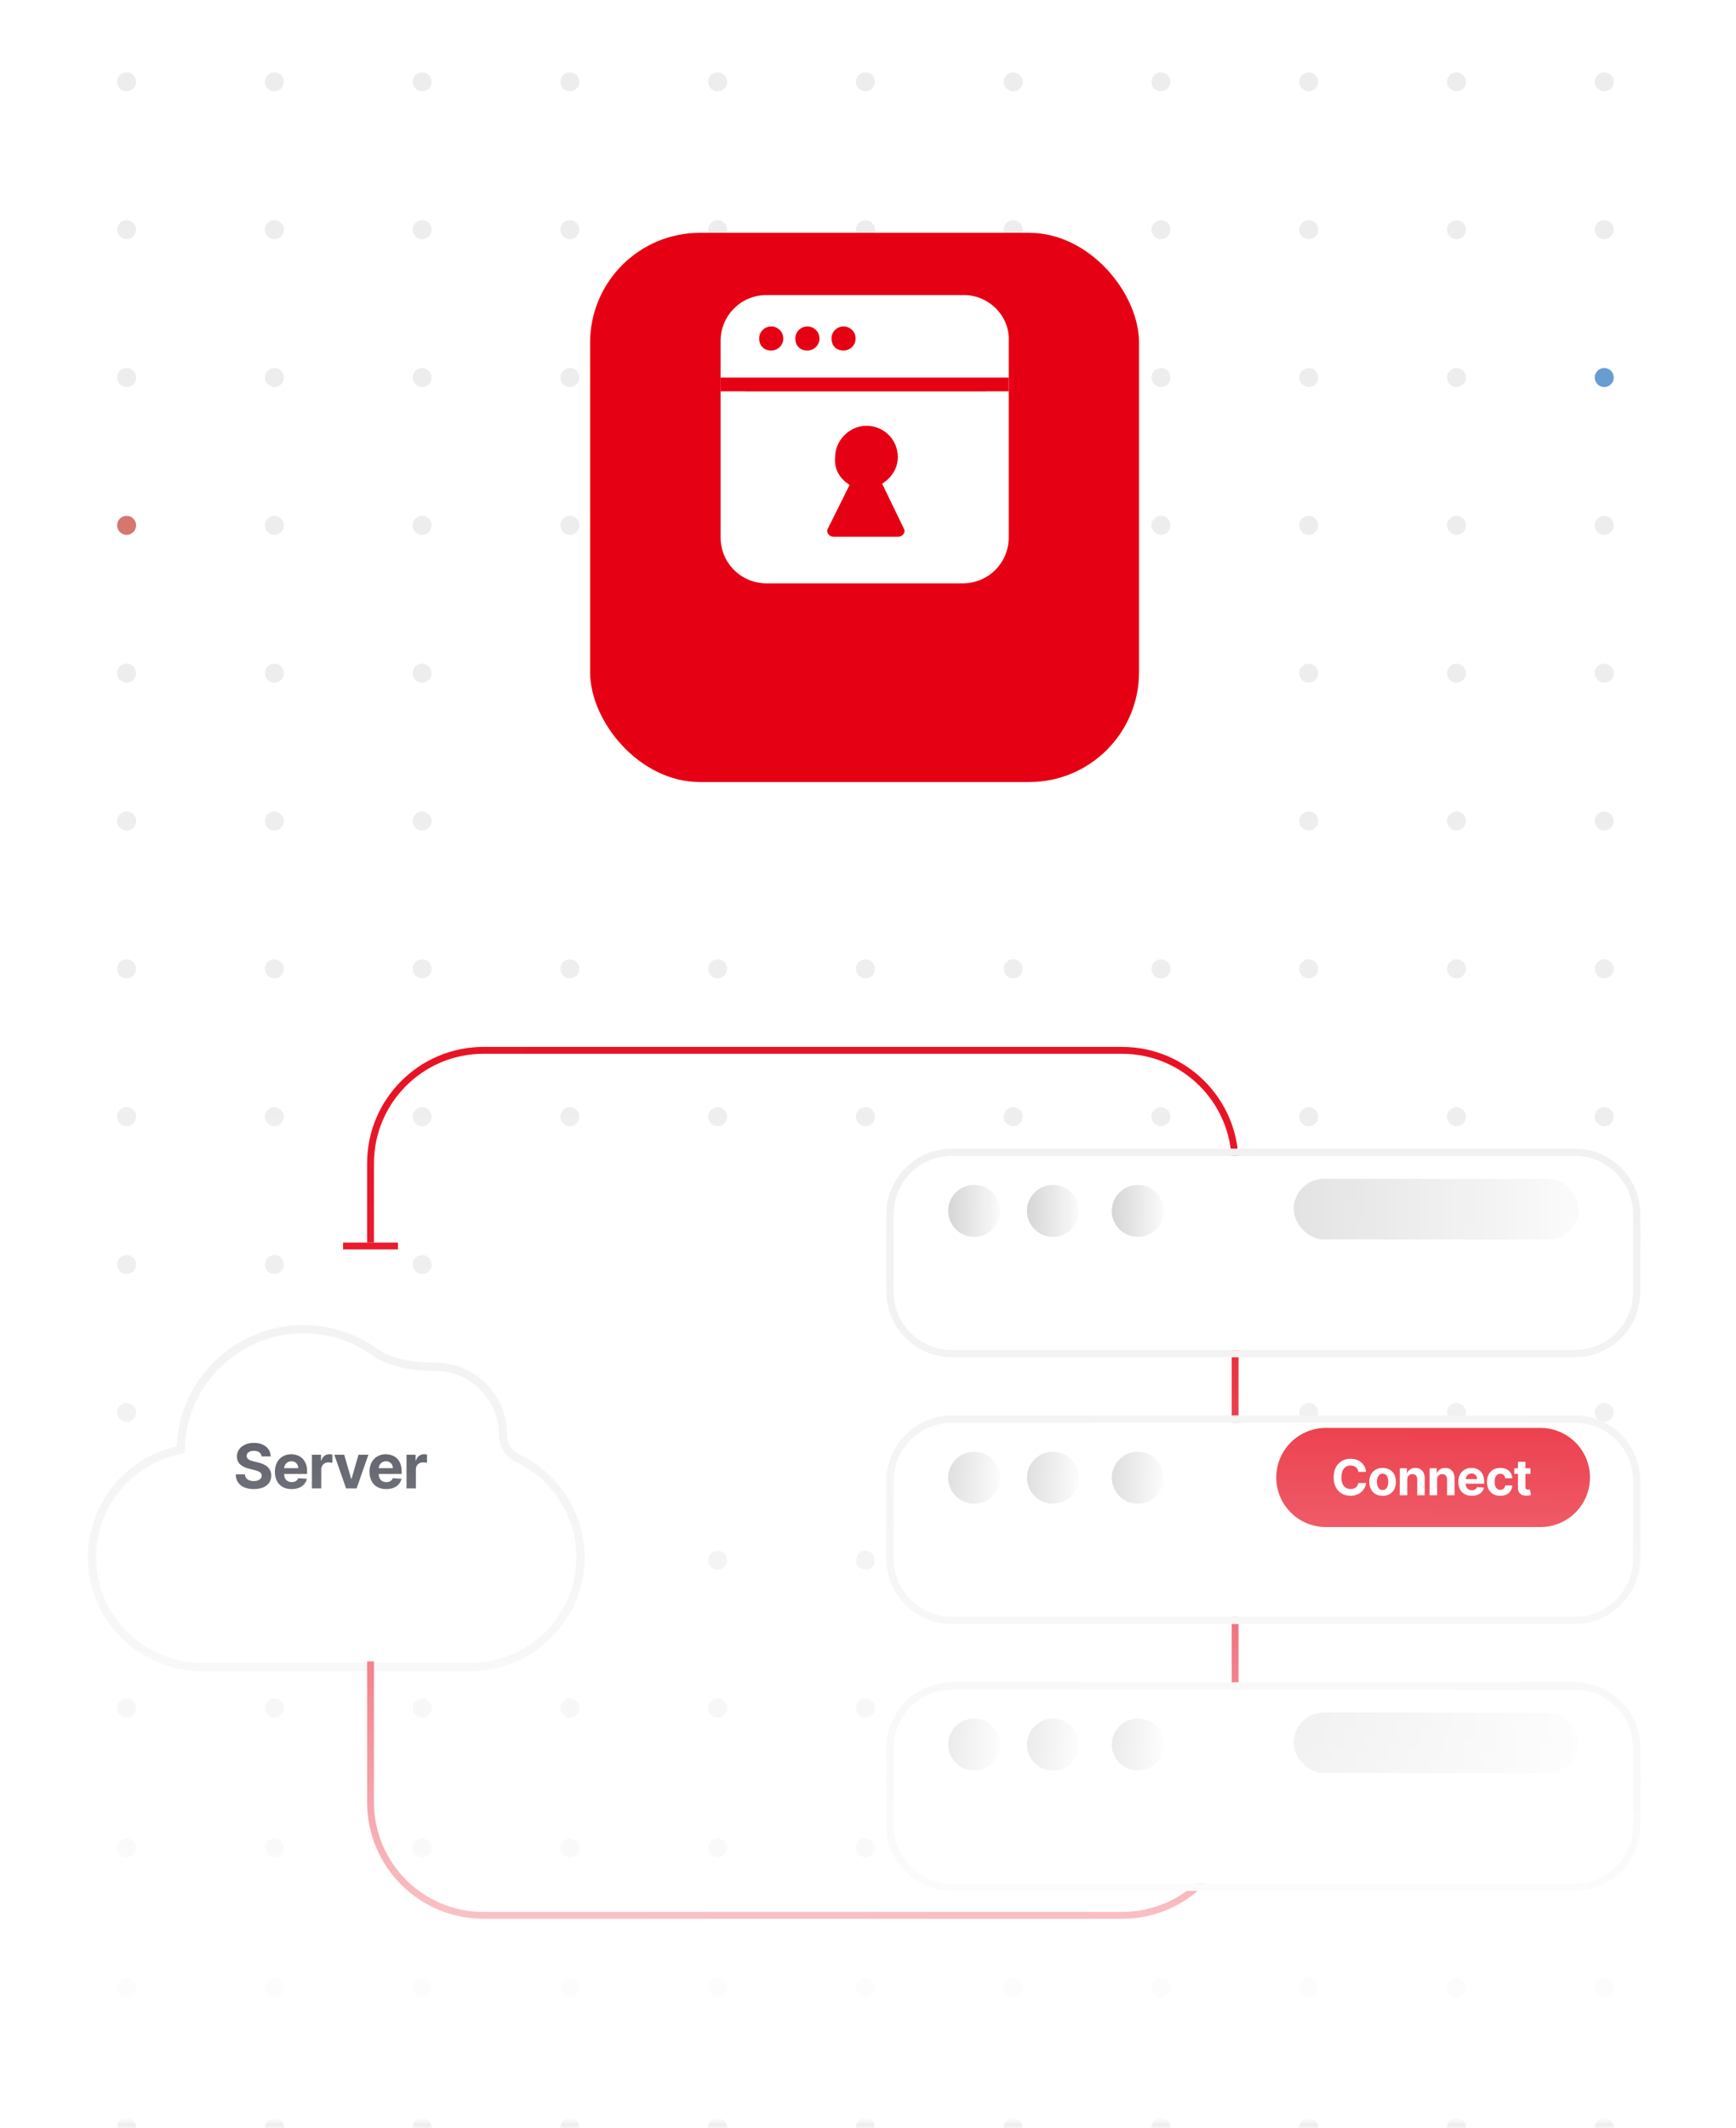 <svg width="253" height="310" viewBox="0 0 253 310" fill="none" xmlns="http://www.w3.org/2000/svg">
<mask id="mask0_3002_42369" style="mask-type:alpha" maskUnits="userSpaceOnUse" x="0" y="0" width="253" height="310">
<rect x="0.5" y="0.5" width="252" height="309" rx="7.5" fill="url(#paint0_linear_3002_42369)" stroke="#EDEDED"/>
</mask>
<g mask="url(#mask0_3002_42369)">
<path d="M18.451 13.306C19.217 13.306 19.837 12.686 19.837 11.921C19.837 11.155 19.217 10.535 18.451 10.535C17.686 10.535 17.066 11.155 17.066 11.921C17.066 12.686 17.686 13.306 18.451 13.306Z" fill="#EDEDED"/>
<path d="M39.986 13.306C40.751 13.306 41.372 12.686 41.372 11.921C41.372 11.155 40.751 10.535 39.986 10.535C39.221 10.535 38.601 11.155 38.601 11.921C38.601 12.686 39.221 13.306 39.986 13.306Z" fill="#EDEDED"/>
<path d="M61.521 13.306C62.286 13.306 62.906 12.686 62.906 11.921C62.906 11.155 62.286 10.535 61.521 10.535C60.756 10.535 60.135 11.155 60.135 11.921C60.135 12.686 60.756 13.306 61.521 13.306Z" fill="#EDEDED"/>
<path d="M83.055 13.306C83.821 13.306 84.441 12.686 84.441 11.921C84.441 11.155 83.821 10.535 83.055 10.535C82.29 10.535 81.67 11.155 81.67 11.921C81.67 12.686 82.29 13.306 83.055 13.306Z" fill="#EDEDED"/>
<path d="M104.59 13.306C105.355 13.306 105.976 12.686 105.976 11.921C105.976 11.155 105.355 10.535 104.59 10.535C103.825 10.535 103.205 11.155 103.205 11.921C103.205 12.686 103.825 13.306 104.59 13.306Z" fill="#EDEDED"/>
<path d="M126.125 13.306C126.89 13.306 127.51 12.686 127.51 11.921C127.51 11.155 126.89 10.535 126.125 10.535C125.36 10.535 124.739 11.155 124.739 11.921C124.739 12.686 125.36 13.306 126.125 13.306Z" fill="#EDEDED"/>
<path d="M147.66 13.306C148.425 13.306 149.045 12.686 149.045 11.921C149.045 11.155 148.425 10.535 147.66 10.535C146.894 10.535 146.274 11.155 146.274 11.921C146.274 12.686 146.894 13.306 147.66 13.306Z" fill="#EDEDED"/>
<path d="M169.194 13.306C169.96 13.306 170.58 12.686 170.58 11.921C170.58 11.155 169.96 10.535 169.194 10.535C168.429 10.535 167.809 11.155 167.809 11.921C167.809 12.686 168.429 13.306 169.194 13.306Z" fill="#EDEDED"/>
<path d="M190.729 13.306C191.494 13.306 192.114 12.686 192.114 11.921C192.114 11.155 191.494 10.535 190.729 10.535C189.964 10.535 189.343 11.155 189.343 11.921C189.343 12.686 189.964 13.306 190.729 13.306Z" fill="#EDEDED"/>
<path d="M212.264 13.306C213.029 13.306 213.649 12.686 213.649 11.921C213.649 11.155 213.029 10.535 212.264 10.535C211.498 10.535 210.878 11.155 210.878 11.921C210.878 12.686 211.498 13.306 212.264 13.306Z" fill="#EDEDED"/>
<path d="M233.798 13.306C234.564 13.306 235.184 12.686 235.184 11.921C235.184 11.155 234.564 10.535 233.798 10.535C233.033 10.535 232.413 11.155 232.413 11.921C232.413 12.686 233.033 13.306 233.798 13.306Z" fill="#EDEDED"/>
<path d="M18.451 34.842C19.216 34.842 19.837 34.221 19.837 33.456C19.837 32.691 19.216 32.07 18.451 32.07C17.686 32.07 17.065 32.691 17.065 33.456C17.065 34.221 17.686 34.842 18.451 34.842Z" fill="#EDEDED"/>
<path d="M39.986 34.842C40.751 34.842 41.371 34.221 41.371 33.456C41.371 32.691 40.751 32.07 39.986 32.07C39.221 32.07 38.6 32.691 38.6 33.456C38.6 34.221 39.221 34.842 39.986 34.842Z" fill="#EDEDED"/>
<path d="M61.521 34.842C62.286 34.842 62.906 34.221 62.906 33.456C62.906 32.691 62.286 32.07 61.521 32.07C60.756 32.07 60.135 32.691 60.135 33.456C60.135 34.221 60.756 34.842 61.521 34.842Z" fill="#EDEDED"/>
<path d="M83.055 34.842C83.821 34.842 84.441 34.221 84.441 33.456C84.441 32.691 83.821 32.07 83.055 32.07C82.29 32.07 81.67 32.691 81.67 33.456C81.67 34.221 82.29 34.842 83.055 34.842Z" fill="#EDEDED"/>
<path d="M104.59 34.842C105.355 34.842 105.976 34.221 105.976 33.456C105.976 32.691 105.355 32.07 104.59 32.07C103.825 32.07 103.205 32.691 103.205 33.456C103.205 34.221 103.825 34.842 104.59 34.842Z" fill="#EDEDED"/>
<path d="M126.124 34.842C126.89 34.842 127.51 34.221 127.51 33.456C127.51 32.691 126.89 32.07 126.124 32.07C125.359 32.07 124.739 32.691 124.739 33.456C124.739 34.221 125.359 34.842 126.124 34.842Z" fill="#EDEDED"/>
<path d="M147.66 34.842C148.425 34.842 149.045 34.221 149.045 33.456C149.045 32.691 148.425 32.07 147.66 32.07C146.894 32.07 146.274 32.691 146.274 33.456C146.274 34.221 146.894 34.842 147.66 34.842Z" fill="#EDEDED"/>
<path d="M169.194 34.842C169.959 34.842 170.58 34.221 170.58 33.456C170.58 32.691 169.959 32.07 169.194 32.07C168.429 32.07 167.809 32.691 167.809 33.456C167.809 34.221 168.429 34.842 169.194 34.842Z" fill="#EDEDED"/>
<path d="M190.729 34.842C191.494 34.842 192.114 34.221 192.114 33.456C192.114 32.691 191.494 32.07 190.729 32.07C189.964 32.07 189.343 32.691 189.343 33.456C189.343 34.221 189.964 34.842 190.729 34.842Z" fill="#EDEDED"/>
<path d="M212.264 34.842C213.029 34.842 213.649 34.221 213.649 33.456C213.649 32.691 213.029 32.07 212.264 32.07C211.498 32.07 210.878 32.691 210.878 33.456C210.878 34.221 211.498 34.842 212.264 34.842Z" fill="#EDEDED"/>
<path d="M233.798 34.842C234.564 34.842 235.184 34.221 235.184 33.456C235.184 32.691 234.564 32.07 233.798 32.07C233.033 32.07 232.413 32.691 232.413 33.456C232.413 34.221 233.033 34.842 233.798 34.842Z" fill="#EDEDED"/>
<path d="M18.451 56.377C19.216 56.377 19.837 55.756 19.837 54.991C19.837 54.226 19.216 53.605 18.451 53.605C17.686 53.605 17.065 54.226 17.065 54.991C17.065 55.756 17.686 56.377 18.451 56.377Z" fill="#EDEDED"/>
<path d="M39.986 56.377C40.751 56.377 41.371 55.756 41.371 54.991C41.371 54.226 40.751 53.605 39.986 53.605C39.221 53.605 38.6 54.226 38.6 54.991C38.6 55.756 39.221 56.377 39.986 56.377Z" fill="#EDEDED"/>
<path d="M61.521 56.377C62.286 56.377 62.906 55.756 62.906 54.991C62.906 54.226 62.286 53.605 61.521 53.605C60.756 53.605 60.135 54.226 60.135 54.991C60.135 55.756 60.756 56.377 61.521 56.377Z" fill="#EDEDED"/>
<path d="M83.055 56.377C83.821 56.377 84.441 55.756 84.441 54.991C84.441 54.226 83.821 53.605 83.055 53.605C82.29 53.605 81.67 54.226 81.67 54.991C81.67 55.756 82.29 56.377 83.055 56.377Z" fill="#EDEDED"/>
<path d="M104.59 56.377C105.355 56.377 105.976 55.756 105.976 54.991C105.976 54.226 105.355 53.605 104.59 53.605C103.825 53.605 103.205 54.226 103.205 54.991C103.205 55.756 103.825 56.377 104.59 56.377Z" fill="#EDEDED"/>
<path d="M126.124 56.377C126.89 56.377 127.51 55.756 127.51 54.991C127.51 54.226 126.89 53.605 126.124 53.605C125.359 53.605 124.739 54.226 124.739 54.991C124.739 55.756 125.359 56.377 126.124 56.377Z" fill="#EDEDED"/>
<path d="M147.66 56.377C148.425 56.377 149.045 55.756 149.045 54.991C149.045 54.226 148.425 53.605 147.66 53.605C146.894 53.605 146.274 54.226 146.274 54.991C146.274 55.756 146.894 56.377 147.66 56.377Z" fill="#EDEDED"/>
<path d="M169.194 56.377C169.959 56.377 170.58 55.756 170.58 54.991C170.58 54.226 169.959 53.605 169.194 53.605C168.429 53.605 167.809 54.226 167.809 54.991C167.809 55.756 168.429 56.377 169.194 56.377Z" fill="#EDEDED"/>
<path d="M190.729 56.377C191.494 56.377 192.114 55.756 192.114 54.991C192.114 54.226 191.494 53.605 190.729 53.605C189.964 53.605 189.343 54.226 189.343 54.991C189.343 55.756 189.964 56.377 190.729 56.377Z" fill="#EDEDED"/>
<path d="M212.264 56.377C213.029 56.377 213.649 55.756 213.649 54.991C213.649 54.226 213.029 53.605 212.264 53.605C211.498 53.605 210.878 54.226 210.878 54.991C210.878 55.756 211.498 56.377 212.264 56.377Z" fill="#EDEDED"/>
<path d="M233.798 56.377C234.564 56.377 235.184 55.756 235.184 54.991C235.184 54.226 234.564 53.605 233.798 53.605C233.033 53.605 232.413 54.226 232.413 54.991C232.413 55.756 233.033 56.377 233.798 56.377Z" fill="#2774BE" fill-opacity="0.7"/>
<path d="M18.451 77.91C19.216 77.91 19.837 77.29 19.837 76.524C19.837 75.759 19.216 75.139 18.451 75.139C17.686 75.139 17.066 75.759 17.066 76.524C17.066 77.29 17.686 77.91 18.451 77.91Z" fill="#CA544C" fill-opacity="0.8"/>
<path d="M39.986 77.91C40.751 77.91 41.372 77.29 41.372 76.524C41.372 75.759 40.751 75.139 39.986 75.139C39.221 75.139 38.601 75.759 38.601 76.524C38.601 77.29 39.221 77.91 39.986 77.91Z" fill="#EDEDED"/>
<path d="M61.521 77.91C62.286 77.91 62.906 77.29 62.906 76.524C62.906 75.759 62.286 75.139 61.521 75.139C60.756 75.139 60.135 75.759 60.135 76.524C60.135 77.29 60.756 77.91 61.521 77.91Z" fill="#EDEDED"/>
<path d="M83.055 77.91C83.821 77.91 84.441 77.29 84.441 76.524C84.441 75.759 83.821 75.139 83.055 75.139C82.29 75.139 81.67 75.759 81.67 76.524C81.67 77.29 82.29 77.91 83.055 77.91Z" fill="#EDEDED"/>
<path d="M104.59 77.91C105.355 77.91 105.976 77.29 105.976 76.524C105.976 75.759 105.355 75.139 104.59 75.139C103.825 75.139 103.205 75.759 103.205 76.524C103.205 77.29 103.825 77.91 104.59 77.91Z" fill="#EDEDED"/>
<path d="M147.66 77.91C148.425 77.91 149.045 77.29 149.045 76.524C149.045 75.759 148.425 75.139 147.66 75.139C146.894 75.139 146.274 75.759 146.274 76.524C146.274 77.29 146.894 77.91 147.66 77.91Z" fill="#EDEDED"/>
<path d="M169.194 77.91C169.96 77.91 170.58 77.29 170.58 76.524C170.58 75.759 169.96 75.139 169.194 75.139C168.429 75.139 167.809 75.759 167.809 76.524C167.809 77.29 168.429 77.91 169.194 77.91Z" fill="#EDEDED"/>
<path d="M190.729 77.91C191.494 77.91 192.114 77.29 192.114 76.524C192.114 75.759 191.494 75.139 190.729 75.139C189.964 75.139 189.343 75.759 189.343 76.524C189.343 77.29 189.964 77.91 190.729 77.91Z" fill="#EDEDED"/>
<path d="M212.264 77.91C213.029 77.91 213.649 77.29 213.649 76.524C213.649 75.759 213.029 75.139 212.264 75.139C211.498 75.139 210.878 75.759 210.878 76.524C210.878 77.29 211.498 77.91 212.264 77.91Z" fill="#EDEDED"/>
<path d="M233.798 77.91C234.564 77.91 235.184 77.29 235.184 76.524C235.184 75.759 234.564 75.139 233.798 75.139C233.033 75.139 232.413 75.759 232.413 76.524C232.413 77.29 233.033 77.91 233.798 77.91Z" fill="#EDEDED"/>
<path d="M18.451 99.443C19.216 99.443 19.837 98.823 19.837 98.058C19.837 97.292 19.216 96.672 18.451 96.672C17.686 96.672 17.066 97.292 17.066 98.058C17.066 98.823 17.686 99.443 18.451 99.443Z" fill="#EDEDED"/>
<path d="M39.986 99.443C40.751 99.443 41.372 98.823 41.372 98.058C41.372 97.292 40.751 96.672 39.986 96.672C39.221 96.672 38.601 97.292 38.601 98.058C38.601 98.823 39.221 99.443 39.986 99.443Z" fill="#EDEDED"/>
<path d="M61.521 99.443C62.286 99.443 62.906 98.823 62.906 98.058C62.906 97.292 62.286 96.672 61.521 96.672C60.756 96.672 60.135 97.292 60.135 98.058C60.135 98.823 60.756 99.443 61.521 99.443Z" fill="#EDEDED"/>
<path d="M190.729 99.443C191.494 99.443 192.114 98.823 192.114 98.058C192.114 97.292 191.494 96.672 190.729 96.672C189.964 96.672 189.343 97.292 189.343 98.058C189.343 98.823 189.964 99.443 190.729 99.443Z" fill="#EDEDED"/>
<path d="M212.264 99.443C213.029 99.443 213.649 98.823 213.649 98.058C213.649 97.292 213.029 96.672 212.264 96.672C211.498 96.672 210.878 97.292 210.878 98.058C210.878 98.823 211.498 99.443 212.264 99.443Z" fill="#EDEDED"/>
<path d="M233.798 99.443C234.564 99.443 235.184 98.823 235.184 98.058C235.184 97.292 234.564 96.672 233.798 96.672C233.033 96.672 232.413 97.292 232.413 98.058C232.413 98.823 233.033 99.443 233.798 99.443Z" fill="#EDEDED"/>
<path d="M18.451 120.978C19.216 120.978 19.837 120.358 19.837 119.593C19.837 118.827 19.216 118.207 18.451 118.207C17.686 118.207 17.066 118.827 17.066 119.593C17.066 120.358 17.686 120.978 18.451 120.978Z" fill="#EDEDED"/>
<path d="M39.986 120.978C40.751 120.978 41.372 120.358 41.372 119.593C41.372 118.827 40.751 118.207 39.986 118.207C39.221 118.207 38.601 118.827 38.601 119.593C38.601 120.358 39.221 120.978 39.986 120.978Z" fill="#EDEDED"/>
<path d="M61.521 120.978C62.286 120.978 62.906 120.358 62.906 119.593C62.906 118.827 62.286 118.207 61.521 118.207C60.756 118.207 60.135 118.827 60.135 119.593C60.135 120.358 60.756 120.978 61.521 120.978Z" fill="#EDEDED"/>
<path d="M190.729 120.978C191.494 120.978 192.114 120.358 192.114 119.593C192.114 118.827 191.494 118.207 190.729 118.207C189.964 118.207 189.343 118.827 189.343 119.593C189.343 120.358 189.964 120.978 190.729 120.978Z" fill="#EDEDED"/>
<path d="M212.264 120.978C213.029 120.978 213.649 120.358 213.649 119.593C213.649 118.827 213.029 118.207 212.264 118.207C211.498 118.207 210.878 118.827 210.878 119.593C210.878 120.358 211.498 120.978 212.264 120.978Z" fill="#EDEDED"/>
<path d="M233.798 120.978C234.564 120.978 235.184 120.358 235.184 119.593C235.184 118.827 234.564 118.207 233.798 118.207C233.033 118.207 232.413 118.827 232.413 119.593C232.413 120.358 233.033 120.978 233.798 120.978Z" fill="#EDEDED"/>
<path d="M18.451 142.513C19.216 142.513 19.837 141.893 19.837 141.128C19.837 140.363 19.216 139.742 18.451 139.742C17.686 139.742 17.066 140.363 17.066 141.128C17.066 141.893 17.686 142.513 18.451 142.513Z" fill="#EDEDED"/>
<path d="M39.986 142.513C40.751 142.513 41.372 141.893 41.372 141.128C41.372 140.363 40.751 139.742 39.986 139.742C39.221 139.742 38.601 140.363 38.601 141.128C38.601 141.893 39.221 142.513 39.986 142.513Z" fill="#EDEDED"/>
<path d="M61.521 142.513C62.286 142.513 62.907 141.893 62.907 141.128C62.907 140.363 62.286 139.742 61.521 139.742C60.756 139.742 60.136 140.363 60.136 141.128C60.136 141.893 60.756 142.513 61.521 142.513Z" fill="#EDEDED"/>
<path d="M83.056 142.513C83.821 142.513 84.441 141.893 84.441 141.128C84.441 140.363 83.821 139.742 83.056 139.742C82.29 139.742 81.67 140.363 81.67 141.128C81.67 141.893 82.29 142.513 83.056 142.513Z" fill="#EDEDED"/>
<path d="M104.59 142.513C105.355 142.513 105.976 141.893 105.976 141.128C105.976 140.363 105.355 139.742 104.59 139.742C103.825 139.742 103.205 140.363 103.205 141.128C103.205 141.893 103.825 142.513 104.59 142.513Z" fill="#EDEDED"/>
<path d="M126.125 142.513C126.89 142.513 127.51 141.893 127.51 141.128C127.51 140.363 126.89 139.742 126.125 139.742C125.36 139.742 124.739 140.363 124.739 141.128C124.739 141.893 125.36 142.513 126.125 142.513Z" fill="#EDEDED"/>
<path d="M147.66 142.513C148.425 142.513 149.045 141.893 149.045 141.128C149.045 140.363 148.425 139.742 147.66 139.742C146.894 139.742 146.274 140.363 146.274 141.128C146.274 141.893 146.894 142.513 147.66 142.513Z" fill="#EDEDED"/>
<path d="M169.194 142.513C169.96 142.513 170.58 141.893 170.58 141.128C170.58 140.363 169.96 139.742 169.194 139.742C168.429 139.742 167.809 140.363 167.809 141.128C167.809 141.893 168.429 142.513 169.194 142.513Z" fill="#EDEDED"/>
<path d="M190.729 142.513C191.494 142.513 192.114 141.893 192.114 141.128C192.114 140.363 191.494 139.742 190.729 139.742C189.964 139.742 189.343 140.363 189.343 141.128C189.343 141.893 189.964 142.513 190.729 142.513Z" fill="#EDEDED"/>
<path d="M212.264 142.513C213.029 142.513 213.649 141.893 213.649 141.128C213.649 140.363 213.029 139.742 212.264 139.742C211.498 139.742 210.878 140.363 210.878 141.128C210.878 141.893 211.498 142.513 212.264 142.513Z" fill="#EDEDED"/>
<path d="M233.798 142.513C234.564 142.513 235.184 141.893 235.184 141.128C235.184 140.363 234.564 139.742 233.798 139.742C233.033 139.742 232.413 140.363 232.413 141.128C232.413 141.893 233.033 142.513 233.798 142.513Z" fill="#EDEDED"/>
<path d="M18.451 164.049C19.216 164.049 19.837 163.428 19.837 162.663C19.837 161.898 19.216 161.277 18.451 161.277C17.686 161.277 17.066 161.898 17.066 162.663C17.066 163.428 17.686 164.049 18.451 164.049Z" fill="#EDEDED"/>
<path d="M39.986 164.049C40.751 164.049 41.372 163.428 41.372 162.663C41.372 161.898 40.751 161.277 39.986 161.277C39.221 161.277 38.601 161.898 38.601 162.663C38.601 163.428 39.221 164.049 39.986 164.049Z" fill="#EDEDED"/>
<path d="M61.521 164.049C62.286 164.049 62.907 163.428 62.907 162.663C62.907 161.898 62.286 161.277 61.521 161.277C60.756 161.277 60.136 161.898 60.136 162.663C60.136 163.428 60.756 164.049 61.521 164.049Z" fill="#EDEDED"/>
<path d="M83.056 164.049C83.821 164.049 84.441 163.428 84.441 162.663C84.441 161.898 83.821 161.277 83.056 161.277C82.29 161.277 81.67 161.898 81.67 162.663C81.67 163.428 82.29 164.049 83.056 164.049Z" fill="#EDEDED"/>
<path d="M104.59 164.049C105.355 164.049 105.976 163.428 105.976 162.663C105.976 161.898 105.355 161.277 104.59 161.277C103.825 161.277 103.205 161.898 103.205 162.663C103.205 163.428 103.825 164.049 104.59 164.049Z" fill="#EDEDED"/>
<path d="M126.125 164.049C126.89 164.049 127.51 163.428 127.51 162.663C127.51 161.898 126.89 161.277 126.125 161.277C125.36 161.277 124.739 161.898 124.739 162.663C124.739 163.428 125.36 164.049 126.125 164.049Z" fill="#EDEDED"/>
<path d="M147.66 164.049C148.425 164.049 149.045 163.428 149.045 162.663C149.045 161.898 148.425 161.277 147.66 161.277C146.894 161.277 146.274 161.898 146.274 162.663C146.274 163.428 146.894 164.049 147.66 164.049Z" fill="#EDEDED"/>
<path d="M169.194 164.049C169.96 164.049 170.58 163.428 170.58 162.663C170.58 161.898 169.96 161.277 169.194 161.277C168.429 161.277 167.809 161.898 167.809 162.663C167.809 163.428 168.429 164.049 169.194 164.049Z" fill="#EDEDED"/>
<path d="M190.729 164.049C191.494 164.049 192.114 163.428 192.114 162.663C192.114 161.898 191.494 161.277 190.729 161.277C189.964 161.277 189.343 161.898 189.343 162.663C189.343 163.428 189.964 164.049 190.729 164.049Z" fill="#EDEDED"/>
<path d="M212.264 164.049C213.029 164.049 213.649 163.428 213.649 162.663C213.649 161.898 213.029 161.277 212.264 161.277C211.498 161.277 210.878 161.898 210.878 162.663C210.878 163.428 211.498 164.049 212.264 164.049Z" fill="#EDEDED"/>
<path d="M233.798 164.049C234.564 164.049 235.184 163.428 235.184 162.663C235.184 161.898 234.564 161.277 233.798 161.277C233.033 161.277 232.413 161.898 232.413 162.663C232.413 163.428 233.033 164.049 233.798 164.049Z" fill="#EDEDED"/>
<path d="M18.451 185.584C19.216 185.584 19.837 184.963 19.837 184.198C19.837 183.433 19.216 182.812 18.451 182.812C17.686 182.812 17.066 183.433 17.066 184.198C17.066 184.963 17.686 185.584 18.451 185.584Z" fill="#EDEDED"/>
<path d="M39.986 185.584C40.751 185.584 41.372 184.963 41.372 184.198C41.372 183.433 40.751 182.812 39.986 182.812C39.221 182.812 38.601 183.433 38.601 184.198C38.601 184.963 39.221 185.584 39.986 185.584Z" fill="#EDEDED"/>
<path d="M61.521 185.584C62.286 185.584 62.906 184.963 62.906 184.198C62.906 183.433 62.286 182.812 61.521 182.812C60.756 182.812 60.135 183.433 60.135 184.198C60.135 184.963 60.756 185.584 61.521 185.584Z" fill="#EDEDED"/>
<path d="M190.729 185.584C191.494 185.584 192.114 184.963 192.114 184.198C192.114 183.433 191.494 182.812 190.729 182.812C189.964 182.812 189.343 183.433 189.343 184.198C189.343 184.963 189.964 185.584 190.729 185.584Z" fill="#EDEDED"/>
<path d="M212.264 185.584C213.029 185.584 213.649 184.963 213.649 184.198C213.649 183.433 213.029 182.812 212.264 182.812C211.498 182.812 210.878 183.433 210.878 184.198C210.878 184.963 211.498 185.584 212.264 185.584Z" fill="#EDEDED"/>
<path d="M233.798 185.584C234.564 185.584 235.184 184.963 235.184 184.198C235.184 183.433 234.564 182.812 233.798 182.812C233.033 182.812 232.413 183.433 232.413 184.198C232.413 184.963 233.033 185.584 233.798 185.584Z" fill="#EDEDED"/>
<path d="M18.451 207.119C19.216 207.119 19.837 206.498 19.837 205.733C19.837 204.968 19.216 204.348 18.451 204.348C17.686 204.348 17.065 204.968 17.065 205.733C17.065 206.498 17.686 207.119 18.451 207.119Z" fill="#EDEDED"/>
<path d="M39.986 207.119C40.751 207.119 41.371 206.498 41.371 205.733C41.371 204.968 40.751 204.348 39.986 204.348C39.221 204.348 38.6 204.968 38.6 205.733C38.6 206.498 39.221 207.119 39.986 207.119Z" fill="#EDEDED"/>
<path d="M61.521 207.119C62.286 207.119 62.906 206.498 62.906 205.733C62.906 204.968 62.286 204.348 61.521 204.348C60.756 204.348 60.135 204.968 60.135 205.733C60.135 206.498 60.756 207.119 61.521 207.119Z" fill="#EDEDED"/>
<path d="M190.729 207.119C191.494 207.119 192.114 206.498 192.114 205.733C192.114 204.968 191.494 204.348 190.729 204.348C189.964 204.348 189.343 204.968 189.343 205.733C189.343 206.498 189.964 207.119 190.729 207.119Z" fill="#EDEDED"/>
<path d="M212.264 207.119C213.029 207.119 213.649 206.498 213.649 205.733C213.649 204.968 213.029 204.348 212.264 204.348C211.498 204.348 210.878 204.968 210.878 205.733C210.878 206.498 211.498 207.119 212.264 207.119Z" fill="#EDEDED"/>
<path d="M233.798 207.119C234.564 207.119 235.184 206.498 235.184 205.733C235.184 204.968 234.564 204.348 233.798 204.348C233.033 204.348 232.413 204.968 232.413 205.733C232.413 206.498 233.033 207.119 233.798 207.119Z" fill="#EDEDED"/>
<path d="M18.451 228.652C19.216 228.652 19.837 228.032 19.837 227.266C19.837 226.501 19.216 225.881 18.451 225.881C17.686 225.881 17.066 226.501 17.066 227.266C17.066 228.032 17.686 228.652 18.451 228.652Z" fill="#EDEDED"/>
<path d="M39.986 228.652C40.751 228.652 41.372 228.032 41.372 227.266C41.372 226.501 40.751 225.881 39.986 225.881C39.221 225.881 38.601 226.501 38.601 227.266C38.601 228.032 39.221 228.652 39.986 228.652Z" fill="#EDEDED"/>
<path d="M61.521 228.652C62.286 228.652 62.906 228.032 62.906 227.266C62.906 226.501 62.286 225.881 61.521 225.881C60.756 225.881 60.135 226.501 60.135 227.266C60.135 228.032 60.756 228.652 61.521 228.652Z" fill="#EDEDED"/>
<path d="M83.055 228.652C83.821 228.652 84.441 228.032 84.441 227.266C84.441 226.501 83.821 225.881 83.055 225.881C82.29 225.881 81.67 226.501 81.67 227.266C81.67 228.032 82.29 228.652 83.055 228.652Z" fill="#EDEDED"/>
<path d="M104.59 228.652C105.355 228.652 105.976 228.032 105.976 227.266C105.976 226.501 105.355 225.881 104.59 225.881C103.825 225.881 103.205 226.501 103.205 227.266C103.205 228.032 103.825 228.652 104.59 228.652Z" fill="#EDEDED"/>
<path d="M126.125 228.652C126.89 228.652 127.51 228.032 127.51 227.266C127.51 226.501 126.89 225.881 126.125 225.881C125.36 225.881 124.739 226.501 124.739 227.266C124.739 228.032 125.36 228.652 126.125 228.652Z" fill="#EDEDED"/>
<path d="M147.66 228.652C148.425 228.652 149.045 228.032 149.045 227.266C149.045 226.501 148.425 225.881 147.66 225.881C146.894 225.881 146.274 226.501 146.274 227.266C146.274 228.032 146.894 228.652 147.66 228.652Z" fill="#EDEDED"/>
<path d="M169.194 228.652C169.96 228.652 170.58 228.032 170.58 227.266C170.58 226.501 169.96 225.881 169.194 225.881C168.429 225.881 167.809 226.501 167.809 227.266C167.809 228.032 168.429 228.652 169.194 228.652Z" fill="#EDEDED"/>
<path d="M190.729 228.652C191.494 228.652 192.114 228.032 192.114 227.266C192.114 226.501 191.494 225.881 190.729 225.881C189.964 225.881 189.343 226.501 189.343 227.266C189.343 228.032 189.964 228.652 190.729 228.652Z" fill="#EDEDED"/>
<path d="M212.264 228.652C213.029 228.652 213.649 228.032 213.649 227.266C213.649 226.501 213.029 225.881 212.264 225.881C211.498 225.881 210.878 226.501 210.878 227.266C210.878 228.032 211.498 228.652 212.264 228.652Z" fill="#EDEDED"/>
<path d="M233.798 228.652C234.564 228.652 235.184 228.032 235.184 227.266C235.184 226.501 234.564 225.881 233.798 225.881C233.033 225.881 232.413 226.501 232.413 227.266C232.413 228.032 233.033 228.652 233.798 228.652Z" fill="#EDEDED"/>
<path d="M18.451 250.187C19.217 250.187 19.837 249.567 19.837 248.802C19.837 248.036 19.217 247.416 18.451 247.416C17.686 247.416 17.066 248.036 17.066 248.802C17.066 249.567 17.686 250.187 18.451 250.187Z" fill="#EDEDED"/>
<path d="M18.451 270.554C19.216 270.554 19.837 269.934 19.837 269.169C19.837 268.404 19.216 267.783 18.451 267.783C17.686 267.783 17.066 268.404 17.066 269.169C17.066 269.934 17.686 270.554 18.451 270.554Z" fill="#EDEDED"/>
<path d="M18.451 290.924C19.216 290.924 19.837 290.303 19.837 289.538C19.837 288.773 19.216 288.152 18.451 288.152C17.686 288.152 17.066 288.773 17.066 289.538C17.066 290.303 17.686 290.924 18.451 290.924Z" fill="#EDEDED"/>
<path d="M18.451 311.291C19.216 311.291 19.837 310.67 19.837 309.905C19.837 309.14 19.216 308.52 18.451 308.52C17.686 308.52 17.066 309.14 17.066 309.905C17.066 310.67 17.686 311.291 18.451 311.291Z" fill="#EDEDED"/>
<path d="M39.986 250.187C40.751 250.187 41.372 249.567 41.372 248.802C41.372 248.036 40.751 247.416 39.986 247.416C39.221 247.416 38.601 248.036 38.601 248.802C38.601 249.567 39.221 250.187 39.986 250.187Z" fill="#EDEDED"/>
<path d="M39.986 270.554C40.751 270.554 41.372 269.934 41.372 269.169C41.372 268.404 40.751 267.783 39.986 267.783C39.221 267.783 38.601 268.404 38.601 269.169C38.601 269.934 39.221 270.554 39.986 270.554Z" fill="#EDEDED"/>
<path d="M39.986 290.924C40.751 290.924 41.372 290.303 41.372 289.538C41.372 288.773 40.751 288.152 39.986 288.152C39.221 288.152 38.601 288.773 38.601 289.538C38.601 290.303 39.221 290.924 39.986 290.924Z" fill="#EDEDED"/>
<path d="M39.986 311.291C40.751 311.291 41.372 310.67 41.372 309.905C41.372 309.14 40.751 308.52 39.986 308.52C39.221 308.52 38.601 309.14 38.601 309.905C38.601 310.67 39.221 311.291 39.986 311.291Z" fill="#EDEDED"/>
<path d="M61.521 250.187C62.286 250.187 62.906 249.567 62.906 248.802C62.906 248.036 62.286 247.416 61.521 247.416C60.756 247.416 60.135 248.036 60.135 248.802C60.135 249.567 60.756 250.187 61.521 250.187Z" fill="#EDEDED"/>
<path d="M61.521 270.554C62.286 270.554 62.906 269.934 62.906 269.169C62.906 268.404 62.286 267.783 61.521 267.783C60.756 267.783 60.135 268.404 60.135 269.169C60.135 269.934 60.756 270.554 61.521 270.554Z" fill="#EDEDED"/>
<path d="M61.521 290.924C62.286 290.924 62.906 290.303 62.906 289.538C62.906 288.773 62.286 288.152 61.521 288.152C60.756 288.152 60.135 288.773 60.135 289.538C60.135 290.303 60.756 290.924 61.521 290.924Z" fill="#EDEDED"/>
<path d="M61.521 311.291C62.286 311.291 62.906 310.67 62.906 309.905C62.906 309.14 62.286 308.52 61.521 308.52C60.756 308.52 60.135 309.14 60.135 309.905C60.135 310.67 60.756 311.291 61.521 311.291Z" fill="#EDEDED"/>
<path d="M83.055 250.187C83.821 250.187 84.441 249.567 84.441 248.802C84.441 248.036 83.821 247.416 83.055 247.416C82.29 247.416 81.67 248.036 81.67 248.802C81.67 249.567 82.29 250.187 83.055 250.187Z" fill="#EDEDED"/>
<path d="M83.055 270.554C83.821 270.554 84.441 269.934 84.441 269.169C84.441 268.404 83.821 267.783 83.055 267.783C82.29 267.783 81.67 268.404 81.67 269.169C81.67 269.934 82.29 270.554 83.055 270.554Z" fill="#EDEDED"/>
<path d="M83.055 290.924C83.821 290.924 84.441 290.303 84.441 289.538C84.441 288.773 83.821 288.152 83.055 288.152C82.29 288.152 81.67 288.773 81.67 289.538C81.67 290.303 82.29 290.924 83.055 290.924Z" fill="#EDEDED"/>
<path d="M83.055 311.291C83.821 311.291 84.441 310.67 84.441 309.905C84.441 309.14 83.821 308.52 83.055 308.52C82.29 308.52 81.67 309.14 81.67 309.905C81.67 310.67 82.29 311.291 83.055 311.291Z" fill="#EDEDED"/>
<path d="M104.59 250.187C105.355 250.187 105.976 249.567 105.976 248.802C105.976 248.036 105.355 247.416 104.59 247.416C103.825 247.416 103.204 248.036 103.204 248.802C103.204 249.567 103.825 250.187 104.59 250.187Z" fill="#EDEDED"/>
<path d="M104.59 270.554C105.355 270.554 105.976 269.934 105.976 269.169C105.976 268.404 105.355 267.783 104.59 267.783C103.825 267.783 103.205 268.404 103.205 269.169C103.205 269.934 103.825 270.554 104.59 270.554Z" fill="#EDEDED"/>
<path d="M104.59 290.924C105.355 290.924 105.976 290.303 105.976 289.538C105.976 288.773 105.355 288.152 104.59 288.152C103.825 288.152 103.205 288.773 103.205 289.538C103.205 290.303 103.825 290.924 104.59 290.924Z" fill="#EDEDED"/>
<path d="M104.59 311.291C105.355 311.291 105.976 310.67 105.976 309.905C105.976 309.14 105.355 308.52 104.59 308.52C103.825 308.52 103.205 309.14 103.205 309.905C103.205 310.67 103.825 311.291 104.59 311.291Z" fill="#EDEDED"/>
<path d="M126.125 250.187C126.89 250.187 127.51 249.567 127.51 248.802C127.51 248.036 126.89 247.416 126.125 247.416C125.36 247.416 124.739 248.036 124.739 248.802C124.739 249.567 125.36 250.187 126.125 250.187Z" fill="#EDEDED"/>
<path d="M126.125 270.554C126.89 270.554 127.51 269.934 127.51 269.169C127.51 268.404 126.89 267.783 126.125 267.783C125.36 267.783 124.739 268.404 124.739 269.169C124.739 269.934 125.36 270.554 126.125 270.554Z" fill="#EDEDED"/>
<path d="M126.125 290.924C126.89 290.924 127.51 290.303 127.51 289.538C127.51 288.773 126.89 288.152 126.125 288.152C125.36 288.152 124.739 288.773 124.739 289.538C124.739 290.303 125.36 290.924 126.125 290.924Z" fill="#EDEDED"/>
<path d="M126.125 311.291C126.89 311.291 127.51 310.67 127.51 309.905C127.51 309.14 126.89 308.52 126.125 308.52C125.36 308.52 124.739 309.14 124.739 309.905C124.739 310.67 125.36 311.291 126.125 311.291Z" fill="#EDEDED"/>
<path d="M147.66 250.187C148.425 250.187 149.045 249.567 149.045 248.802C149.045 248.036 148.425 247.416 147.66 247.416C146.894 247.416 146.274 248.036 146.274 248.802C146.274 249.567 146.894 250.187 147.66 250.187Z" fill="#EDEDED"/>
<path d="M147.66 270.554C148.425 270.554 149.045 269.934 149.045 269.169C149.045 268.404 148.425 267.783 147.66 267.783C146.894 267.783 146.274 268.404 146.274 269.169C146.274 269.934 146.894 270.554 147.66 270.554Z" fill="#EDEDED"/>
<path d="M147.66 290.924C148.425 290.924 149.045 290.303 149.045 289.538C149.045 288.773 148.425 288.152 147.66 288.152C146.894 288.152 146.274 288.773 146.274 289.538C146.274 290.303 146.894 290.924 147.66 290.924Z" fill="#EDEDED"/>
<path d="M147.66 311.291C148.425 311.291 149.045 310.67 149.045 309.905C149.045 309.14 148.425 308.52 147.66 308.52C146.894 308.52 146.274 309.14 146.274 309.905C146.274 310.67 146.894 311.291 147.66 311.291Z" fill="#EDEDED"/>
<path d="M169.194 250.187C169.96 250.187 170.58 249.567 170.58 248.802C170.58 248.036 169.96 247.416 169.194 247.416C168.429 247.416 167.809 248.036 167.809 248.802C167.809 249.567 168.429 250.187 169.194 250.187Z" fill="#EDEDED"/>
<path d="M169.194 270.554C169.96 270.554 170.58 269.934 170.58 269.169C170.58 268.404 169.96 267.783 169.194 267.783C168.429 267.783 167.809 268.404 167.809 269.169C167.809 269.934 168.429 270.554 169.194 270.554Z" fill="#EDEDED"/>
<path d="M169.194 290.924C169.96 290.924 170.58 290.303 170.58 289.538C170.58 288.773 169.96 288.152 169.194 288.152C168.429 288.152 167.809 288.773 167.809 289.538C167.809 290.303 168.429 290.924 169.194 290.924Z" fill="#EDEDED"/>
<path d="M169.194 311.291C169.96 311.291 170.58 310.67 170.58 309.905C170.58 309.14 169.96 308.52 169.194 308.52C168.429 308.52 167.809 309.14 167.809 309.905C167.809 310.67 168.429 311.291 169.194 311.291Z" fill="#EDEDED"/>
<path d="M190.729 250.187C191.494 250.187 192.114 249.567 192.114 248.802C192.114 248.036 191.494 247.416 190.729 247.416C189.964 247.416 189.343 248.036 189.343 248.802C189.343 249.567 189.964 250.187 190.729 250.187Z" fill="#EDEDED"/>
<path d="M190.729 270.554C191.494 270.554 192.114 269.934 192.114 269.169C192.114 268.404 191.494 267.783 190.729 267.783C189.964 267.783 189.343 268.404 189.343 269.169C189.343 269.934 189.964 270.554 190.729 270.554Z" fill="#EDEDED"/>
<path d="M190.729 290.924C191.494 290.924 192.114 290.303 192.114 289.538C192.114 288.773 191.494 288.152 190.729 288.152C189.964 288.152 189.343 288.773 189.343 289.538C189.343 290.303 189.964 290.924 190.729 290.924Z" fill="#EDEDED"/>
<path d="M190.729 311.291C191.494 311.291 192.114 310.67 192.114 309.905C192.114 309.14 191.494 308.52 190.729 308.52C189.964 308.52 189.343 309.14 189.343 309.905C189.343 310.67 189.964 311.291 190.729 311.291Z" fill="#EDEDED"/>
<path d="M212.264 250.187C213.029 250.187 213.649 249.567 213.649 248.802C213.649 248.036 213.029 247.416 212.264 247.416C211.498 247.416 210.878 248.036 210.878 248.802C210.878 249.567 211.498 250.187 212.264 250.187Z" fill="#EDEDED"/>
<path d="M212.264 270.554C213.029 270.554 213.649 269.934 213.649 269.169C213.649 268.404 213.029 267.783 212.264 267.783C211.498 267.783 210.878 268.404 210.878 269.169C210.878 269.934 211.498 270.554 212.264 270.554Z" fill="#EDEDED"/>
<path d="M212.264 290.924C213.029 290.924 213.649 290.303 213.649 289.538C213.649 288.773 213.029 288.152 212.264 288.152C211.498 288.152 210.878 288.773 210.878 289.538C210.878 290.303 211.498 290.924 212.264 290.924Z" fill="#EDEDED"/>
<path d="M212.264 311.291C213.029 311.291 213.649 310.67 213.649 309.905C213.649 309.14 213.029 308.52 212.264 308.52C211.498 308.52 210.878 309.14 210.878 309.905C210.878 310.67 211.498 311.291 212.264 311.291Z" fill="#EDEDED"/>
<path d="M233.798 250.187C234.563 250.187 235.184 249.567 235.184 248.802C235.184 248.036 234.563 247.416 233.798 247.416C233.033 247.416 232.413 248.036 232.413 248.802C232.413 249.567 233.033 250.187 233.798 250.187Z" fill="#EDEDED"/>
<path d="M233.798 270.554C234.563 270.554 235.184 269.934 235.184 269.169C235.184 268.404 234.563 267.783 233.798 267.783C233.033 267.783 232.413 268.404 232.413 269.169C232.413 269.934 233.033 270.554 233.798 270.554Z" fill="#EDEDED"/>
<path d="M233.798 290.924C234.563 290.924 235.184 290.303 235.184 289.538C235.184 288.773 234.563 288.152 233.798 288.152C233.033 288.152 232.413 288.773 232.413 289.538C232.413 290.303 233.033 290.924 233.798 290.924Z" fill="#EDEDED"/>
<path d="M233.798 311.291C234.563 311.291 235.184 310.67 235.184 309.905C235.184 309.14 234.563 308.52 233.798 308.52C233.033 308.52 232.413 309.14 232.413 309.905C232.413 310.67 233.033 311.291 233.798 311.291Z" fill="#EDEDED"/>
<line x1="50" y1="241.5" x2="58" y2="241.5" stroke="#E60013"/>
<line x1="50" y1="181.5" x2="58" y2="181.5" stroke="#E60013"/>
<g filter="url(#filter0_d_3002_42369)">
<path fill-rule="evenodd" clip-rule="evenodd" d="M29.389 235C29.389 235 29.389 235 29.389 235C20.925 235 14 228.083 14 219.63C14 212.187 19.42 205.772 26.739 204.491C26.851 204.471 26.932 204.374 26.932 204.26C26.932 194.728 34.669 187 44.214 187C47.947 187 51.403 188.183 54.228 190.193C56.756 191.992 60.309 192.471 63.412 192.471C68.547 192.471 72.709 196.629 72.709 201.757C72.709 203.366 73.591 205.003 75.051 205.68C80.322 208.126 84 213.469 84 219.63C84 228.083 77.075 235 68.611 235H29.389C29.389 235 29.389 235 29.389 235Z" fill="white"/>
<path d="M44.214 186.398C48.076 186.398 51.654 187.623 54.577 189.703C56.947 191.39 60.342 191.87 63.412 191.87C68.878 191.87 73.31 196.296 73.311 201.757C73.311 203.173 74.093 204.573 75.304 205.135C80.778 207.674 84.602 213.224 84.602 219.63C84.602 228.416 77.407 235.601 68.611 235.602H29.39C29.398 235.602 29.407 235.599 29.416 235.599C29.407 235.599 29.398 235.601 29.39 235.601L29.389 235.602C20.593 235.601 13.398 228.416 13.398 219.63C13.399 211.996 18.882 205.407 26.334 203.954C26.497 194.23 34.44 186.398 44.214 186.398ZM29.689 235.517C29.631 235.551 29.568 235.577 29.502 235.59C29.569 235.577 29.631 235.55 29.689 235.517Z" stroke="#F0F0F0" stroke-width="1.203"/>
</g>
<path d="M54 181V169.471C54 160.374 61.374 153 70.471 153H163.529C172.626 153 180 160.374 180 169.471V262.529C180 271.626 172.651 279 163.555 279C141.261 279 100.759 279 70.458 279C61.361 279 54 271.626 54 262.529V242" stroke="#E60013"/>
<g filter="url(#filter1_d_3002_42369)">
<path d="M130.233 170.502C130.233 165.807 134.04 162 138.735 162H229.498C234.194 162 238 165.807 238 170.502V181.765C238 186.46 234.194 190.267 229.498 190.267H138.735C134.04 190.267 130.233 186.46 130.233 181.765V170.502Z" fill="white"/>
<path d="M229.498 161.469C234.487 161.469 238.531 165.513 238.531 170.502V181.765C238.531 186.754 234.487 190.798 229.498 190.798H138.735C133.746 190.798 129.702 186.754 129.702 181.765V170.502C129.702 165.513 133.746 161.469 138.735 161.469H229.498Z" stroke="#F0F0F0" stroke-width="1.063"/>
</g>
<rect x="188.533" y="171.717" width="41.517" height="8.833" rx="4.417" fill="url(#paint1_linear_3002_42369)" fill-opacity="0.4"/>
<circle cx="141.969" cy="176.385" r="3.786" fill="url(#paint2_linear_3002_42369)" fill-opacity="0.4"/>
<circle cx="153.452" cy="176.385" r="3.786" fill="url(#paint3_linear_3002_42369)" fill-opacity="0.4"/>
<circle cx="165.819" cy="176.385" r="3.786" fill="url(#paint4_linear_3002_42369)" fill-opacity="0.4"/>
<g filter="url(#filter2_d_3002_42369)">
<path d="M130.233 209.367C130.233 204.672 134.04 200.865 138.735 200.865H229.498C234.193 200.865 238 204.672 238 209.367V220.63C238 225.325 234.193 229.132 229.498 229.132H138.735C134.04 229.132 130.233 225.325 130.233 220.63V209.367Z" fill="white"/>
<path d="M229.498 200.334C234.487 200.334 238.531 204.378 238.531 209.367V220.63C238.531 225.619 234.487 229.663 229.498 229.663H138.735C133.746 229.663 129.702 225.619 129.702 220.63V209.367C129.702 204.378 133.746 200.334 138.735 200.334H229.498Z" stroke="#F0F0F0" stroke-width="1.063"/>
</g>
<path d="M186 215.219C186 211.232 189.232 208 193.219 208H224.5C228.487 208 231.719 211.232 231.719 215.219C231.719 219.206 228.487 222.438 224.5 222.438H193.219C189.232 222.438 186 219.206 186 215.219Z" fill="#E60013"/>
<path d="M199.089 214.401H197.966C197.945 214.255 197.903 214.126 197.84 214.013C197.777 213.899 197.696 213.802 197.597 213.721C197.497 213.641 197.383 213.579 197.253 213.537C197.125 213.494 196.986 213.473 196.835 213.473C196.563 213.473 196.327 213.54 196.125 213.675C195.923 213.808 195.767 214.003 195.656 214.26C195.545 214.514 195.489 214.823 195.489 215.187C195.489 215.562 195.545 215.876 195.656 216.131C195.769 216.385 195.926 216.578 196.128 216.708C196.329 216.838 196.563 216.902 196.828 216.902C196.976 216.902 197.114 216.883 197.24 216.844C197.368 216.804 197.482 216.747 197.581 216.672C197.68 216.595 197.762 216.502 197.827 216.392C197.894 216.283 197.94 216.158 197.966 216.018L199.089 216.023C199.059 216.264 198.987 216.497 198.871 216.72C198.756 216.943 198.601 217.142 198.407 217.318C198.214 217.492 197.983 217.63 197.714 217.733C197.448 217.834 197.146 217.884 196.81 217.884C196.341 217.884 195.923 217.778 195.553 217.566C195.186 217.354 194.896 217.048 194.682 216.646C194.47 216.245 194.364 215.758 194.364 215.187C194.364 214.615 194.472 214.128 194.687 213.726C194.902 213.325 195.195 213.019 195.564 212.809C195.933 212.597 196.348 212.491 196.81 212.491C197.114 212.491 197.396 212.533 197.656 212.619C197.917 212.704 198.149 212.829 198.35 212.993C198.552 213.156 198.716 213.355 198.842 213.59C198.971 213.826 199.053 214.096 199.089 214.401ZM201.499 217.889C201.1 217.889 200.756 217.805 200.466 217.636C200.177 217.465 199.954 217.227 199.796 216.923C199.639 216.617 199.561 216.262 199.561 215.859C199.561 215.452 199.639 215.097 199.796 214.793C199.954 214.487 200.177 214.249 200.466 214.08C200.756 213.909 201.1 213.824 201.499 213.824C201.897 213.824 202.24 213.909 202.529 214.08C202.82 214.249 203.044 214.487 203.201 214.793C203.358 215.097 203.437 215.452 203.437 215.859C203.437 216.262 203.358 216.617 203.201 216.923C203.044 217.227 202.82 217.465 202.529 217.636C202.24 217.805 201.897 217.889 201.499 217.889ZM201.504 217.043C201.685 217.043 201.836 216.992 201.957 216.89C202.079 216.785 202.17 216.644 202.232 216.464C202.295 216.285 202.327 216.08 202.327 215.851C202.327 215.622 202.295 215.418 202.232 215.239C202.17 215.059 202.079 214.917 201.957 214.813C201.836 214.709 201.685 214.657 201.504 214.657C201.321 214.657 201.167 214.709 201.042 214.813C200.919 214.917 200.826 215.059 200.763 215.239C200.701 215.418 200.671 215.622 200.671 215.851C200.671 216.08 200.701 216.285 200.763 216.464C200.826 216.644 200.919 216.785 201.042 216.89C201.167 216.992 201.321 217.043 201.504 217.043ZM205.094 215.536V217.812H204.002V213.875H205.043V214.57H205.089C205.176 214.341 205.323 214.16 205.528 214.026C205.733 213.891 205.981 213.824 206.274 213.824C206.547 213.824 206.785 213.884 206.989 214.003C207.192 214.123 207.35 214.294 207.463 214.516C207.576 214.736 207.632 215 207.632 215.305V217.812H206.54V215.5C206.542 215.259 206.48 215.071 206.356 214.936C206.231 214.8 206.059 214.731 205.84 214.731C205.693 214.731 205.563 214.763 205.451 214.826C205.34 214.889 205.252 214.982 205.189 215.103C205.128 215.223 205.096 215.367 205.094 215.536ZM209.441 215.536V217.812H208.349V213.875H209.389V214.57H209.435C209.523 214.341 209.669 214.16 209.874 214.026C210.079 213.891 210.328 213.824 210.62 213.824C210.893 213.824 211.132 213.884 211.335 214.003C211.538 214.123 211.696 214.294 211.809 214.516C211.922 214.736 211.978 215 211.978 215.305V217.812H210.886V215.5C210.888 215.259 210.827 215.071 210.702 214.936C210.577 214.8 210.405 214.731 210.187 214.731C210.04 214.731 209.91 214.763 209.797 214.826C209.686 214.889 209.599 214.982 209.535 215.103C209.474 215.223 209.442 215.367 209.441 215.536ZM214.489 217.889C214.084 217.889 213.735 217.807 213.443 217.643C213.153 217.478 212.929 217.243 212.772 216.941C212.614 216.637 212.536 216.277 212.536 215.862C212.536 215.457 212.614 215.101 212.772 214.795C212.929 214.489 213.15 214.251 213.436 214.08C213.723 213.909 214.059 213.824 214.446 213.824C214.705 213.824 214.947 213.866 215.171 213.949C215.397 214.031 215.593 214.155 215.761 214.321C215.93 214.487 216.061 214.695 216.155 214.947C216.249 215.196 216.296 215.488 216.296 215.823V216.123H212.972V215.446H215.268C215.268 215.289 215.234 215.15 215.166 215.029C215.098 214.907 215.003 214.812 214.881 214.744C214.762 214.674 214.622 214.639 214.464 214.639C214.298 214.639 214.151 214.677 214.023 214.754C213.896 214.829 213.797 214.931 213.725 215.059C213.653 215.186 213.617 215.327 213.615 215.482V216.126C213.615 216.321 213.651 216.489 213.723 216.631C213.796 216.773 213.9 216.882 214.033 216.959C214.166 217.036 214.324 217.074 214.507 217.074C214.628 217.074 214.74 217.057 214.84 217.023C214.941 216.989 215.027 216.937 215.099 216.869C215.171 216.801 215.226 216.717 215.263 216.618L216.273 216.685C216.222 216.927 216.117 217.139 215.958 217.32C215.801 217.5 215.597 217.64 215.348 217.741C215.1 217.84 214.814 217.889 214.489 217.889ZM218.644 217.889C218.24 217.889 217.893 217.804 217.603 217.633C217.314 217.46 217.092 217.221 216.936 216.915C216.783 216.609 216.706 216.257 216.706 215.859C216.706 215.456 216.783 215.102 216.939 214.798C217.096 214.492 217.319 214.254 217.608 214.083C217.897 213.91 218.24 213.824 218.639 213.824C218.982 213.824 219.283 213.886 219.541 214.011C219.799 214.136 220.003 214.311 220.154 214.536C220.304 214.762 220.387 215.027 220.402 215.331H219.372C219.343 215.135 219.266 214.976 219.141 214.857C219.018 214.735 218.856 214.675 218.657 214.675C218.487 214.675 218.34 214.721 218.213 214.813C218.088 214.904 217.991 215.036 217.921 215.211C217.851 215.385 217.816 215.596 217.816 215.844C217.816 216.095 217.85 216.309 217.918 216.485C217.988 216.661 218.087 216.795 218.213 216.887C218.34 216.979 218.487 217.026 218.657 217.026C218.781 217.026 218.893 217 218.992 216.949C219.093 216.897 219.176 216.823 219.241 216.726C219.308 216.626 219.351 216.508 219.372 216.369H220.402C220.385 216.67 220.303 216.935 220.156 217.164C220.011 217.391 219.81 217.569 219.554 217.697C219.297 217.825 218.994 217.889 218.644 217.889ZM223.051 213.875V214.695H220.68V213.875H223.051ZM221.219 212.932H222.311V216.603C222.311 216.703 222.326 216.782 222.357 216.838C222.388 216.893 222.43 216.932 222.485 216.954C222.541 216.976 222.606 216.987 222.68 216.987C222.731 216.987 222.782 216.983 222.834 216.974C222.885 216.964 222.924 216.956 222.951 216.951L223.123 217.764C223.069 217.781 222.992 217.801 222.893 217.823C222.793 217.847 222.673 217.861 222.531 217.866C222.268 217.877 222.037 217.842 221.839 217.761C221.642 217.681 221.489 217.556 221.38 217.387C221.271 217.218 221.217 217.004 221.219 216.746V212.932Z" fill="white"/>
<path d="M38.12 212.15C38.094 211.892 37.984 211.691 37.791 211.549C37.597 211.406 37.334 211.335 37.001 211.335C36.775 211.335 36.584 211.366 36.429 211.43C36.273 211.492 36.154 211.578 36.071 211.689C35.99 211.8 35.95 211.926 35.95 212.066C35.945 212.184 35.97 212.286 36.023 212.373C36.078 212.461 36.154 212.536 36.25 212.6C36.346 212.662 36.457 212.716 36.582 212.763C36.708 212.808 36.842 212.846 36.985 212.878L37.573 213.019C37.859 213.083 38.121 213.168 38.359 213.275C38.598 213.381 38.805 213.512 38.979 213.668C39.154 213.823 39.289 214.006 39.385 214.217C39.483 214.428 39.533 214.67 39.535 214.943C39.533 215.343 39.431 215.691 39.229 215.985C39.028 216.277 38.739 216.504 38.359 216.665C37.982 216.825 37.527 216.905 36.995 216.905C36.466 216.905 36.006 216.824 35.614 216.662C35.224 216.5 34.919 216.261 34.7 215.943C34.483 215.624 34.369 215.228 34.358 214.757H35.697C35.712 214.977 35.775 215.16 35.886 215.307C35.999 215.452 36.149 215.562 36.336 215.636C36.526 215.709 36.74 215.745 36.979 215.745C37.213 215.745 37.416 215.711 37.589 215.643C37.764 215.575 37.899 215.48 37.995 215.358C38.091 215.237 38.139 215.097 38.139 214.94C38.139 214.793 38.095 214.669 38.008 214.569C37.923 214.469 37.797 214.384 37.631 214.313C37.467 214.243 37.265 214.179 37.027 214.121L36.314 213.942C35.762 213.808 35.326 213.598 35.007 213.313C34.687 213.027 34.528 212.643 34.531 212.159C34.528 211.763 34.634 211.417 34.847 211.12C35.062 210.824 35.357 210.593 35.732 210.427C36.107 210.261 36.533 210.178 37.011 210.178C37.496 210.178 37.92 210.261 38.283 210.427C38.647 210.593 38.93 210.824 39.133 211.12C39.335 211.417 39.44 211.76 39.446 212.15H38.12ZM42.498 216.908C41.993 216.908 41.558 216.806 41.194 216.602C40.832 216.395 40.553 216.103 40.357 215.726C40.161 215.347 40.063 214.898 40.063 214.38C40.063 213.875 40.161 213.432 40.357 213.051C40.553 212.669 40.829 212.372 41.184 212.159C41.542 211.946 41.962 211.839 42.444 211.839C42.767 211.839 43.069 211.892 43.348 211.996C43.629 212.098 43.874 212.253 44.083 212.46C44.294 212.666 44.458 212.926 44.575 213.239C44.693 213.55 44.751 213.915 44.751 214.332V214.706H40.606V213.863H43.47C43.47 213.667 43.427 213.493 43.342 213.342C43.257 213.19 43.138 213.072 42.987 212.987C42.838 212.9 42.664 212.856 42.466 212.856C42.259 212.856 42.076 212.904 41.916 213C41.759 213.093 41.635 213.22 41.546 213.38C41.456 213.538 41.41 213.713 41.408 213.907V214.71C41.408 214.952 41.453 215.162 41.542 215.339C41.634 215.516 41.763 215.652 41.929 215.748C42.095 215.844 42.292 215.892 42.52 215.892C42.672 215.892 42.81 215.871 42.936 215.828C43.062 215.786 43.169 215.722 43.259 215.636C43.348 215.551 43.416 215.447 43.463 215.323L44.722 215.406C44.658 215.709 44.528 215.973 44.329 216.199C44.133 216.423 43.88 216.597 43.569 216.723C43.26 216.847 42.903 216.908 42.498 216.908ZM45.46 216.812V211.903H46.78V212.76H46.831C46.92 212.455 47.071 212.225 47.281 212.07C47.492 211.912 47.735 211.833 48.01 211.833C48.078 211.833 48.152 211.837 48.231 211.846C48.309 211.854 48.379 211.866 48.438 211.881V213.089C48.374 213.07 48.286 213.053 48.173 213.038C48.06 213.023 47.957 213.016 47.863 213.016C47.663 213.016 47.484 213.059 47.326 213.147C47.171 213.232 47.047 213.351 46.955 213.505C46.866 213.658 46.821 213.835 46.821 214.035V216.812H45.46ZM53.688 211.903L51.972 216.812H50.438L48.722 211.903H50.16L51.179 215.416H51.231L52.247 211.903H53.688ZM56.284 216.908C55.779 216.908 55.344 216.806 54.98 216.602C54.618 216.395 54.339 216.103 54.143 215.726C53.947 215.347 53.849 214.898 53.849 214.38C53.849 213.875 53.947 213.432 54.143 213.051C54.339 212.669 54.615 212.372 54.971 212.159C55.329 211.946 55.748 211.839 56.23 211.839C56.554 211.839 56.855 211.892 57.134 211.996C57.416 212.098 57.661 212.253 57.869 212.46C58.08 212.666 58.244 212.926 58.362 213.239C58.479 213.55 58.537 213.915 58.537 214.332V214.706H54.392V213.863H57.256C57.256 213.667 57.213 213.493 57.128 213.342C57.043 213.19 56.924 213.072 56.773 212.987C56.624 212.9 56.45 212.856 56.252 212.856C56.045 212.856 55.862 212.904 55.703 213C55.545 213.093 55.421 213.22 55.332 213.38C55.242 213.538 55.197 213.713 55.194 213.907V214.71C55.194 214.952 55.239 215.162 55.329 215.339C55.42 215.516 55.549 215.652 55.715 215.748C55.882 215.844 56.079 215.892 56.306 215.892C56.458 215.892 56.596 215.871 56.722 215.828C56.848 215.786 56.955 215.722 57.045 215.636C57.134 215.551 57.203 215.447 57.249 215.323L58.509 215.406C58.445 215.709 58.314 215.973 58.115 216.199C57.919 216.423 57.666 216.597 57.355 216.723C57.046 216.847 56.689 216.908 56.284 216.908ZM59.246 216.812V211.903H60.566V212.76H60.617C60.706 212.455 60.857 212.225 61.068 212.07C61.279 211.912 61.521 211.833 61.796 211.833C61.864 211.833 61.938 211.837 62.017 211.846C62.096 211.854 62.165 211.866 62.225 211.881V213.089C62.161 213.07 62.072 213.053 61.959 213.038C61.846 213.023 61.743 213.016 61.649 213.016C61.449 213.016 61.27 213.059 61.112 213.147C60.957 213.232 60.833 213.351 60.742 213.505C60.652 213.658 60.607 213.835 60.607 214.035V216.812H59.246Z" fill="#232534"/>
<circle cx="141.969" cy="215.251" r="3.786" fill="url(#paint5_linear_3002_42369)" fill-opacity="0.4"/>
<circle cx="153.452" cy="215.251" r="3.786" fill="url(#paint6_linear_3002_42369)" fill-opacity="0.4"/>
<circle cx="165.819" cy="215.251" r="3.786" fill="url(#paint7_linear_3002_42369)" fill-opacity="0.4"/>
<g filter="url(#filter3_d_3002_42369)">
<path d="M130.233 248.236C130.233 243.541 134.04 239.734 138.735 239.734H229.498C234.194 239.734 238 243.541 238 248.236V259.499C238 264.195 234.194 268.001 229.498 268.001H138.735C134.04 268.001 130.233 264.195 130.233 259.499V248.236Z" fill="white"/>
<path d="M229.498 239.203C234.487 239.203 238.531 243.247 238.531 248.236V259.499C238.531 264.488 234.487 268.532 229.498 268.532H138.735C133.746 268.532 129.702 264.488 129.702 259.499V248.236C129.702 243.247 133.746 239.203 138.735 239.203H229.498Z" stroke="#F0F0F0" stroke-width="1.063"/>
</g>
<rect x="188.533" y="249.451" width="41.517" height="8.833" rx="4.417" fill="url(#paint8_linear_3002_42369)" fill-opacity="0.4"/>
<circle cx="141.969" cy="254.12" r="3.786" fill="url(#paint9_linear_3002_42369)" fill-opacity="0.4"/>
<circle cx="153.452" cy="254.12" r="3.786" fill="url(#paint10_linear_3002_42369)" fill-opacity="0.4"/>
<circle cx="165.819" cy="254.12" r="3.786" fill="url(#paint11_linear_3002_42369)" fill-opacity="0.4"/>
</g>
<g filter="url(#filter4_d_3002_42369)">
<rect x="86" y="24" width="80" height="80" rx="16" fill="#E60013"/>
</g>
<rect x="108" y="57" width="37" height="26" fill="white"/>
<path d="M140.509 42.98H111.693C108.004 42.98 105.017 45.967 105.017 49.657V78.297C105.017 81.987 108.004 84.974 111.693 84.974H140.333C144.023 84.974 147.01 81.987 147.01 78.297C147.01 72.499 147.01 59.672 147.01 49.657C147.185 45.967 144.023 42.98 140.509 42.98ZM122.938 47.549C123.817 47.549 124.695 48.252 124.695 49.306C124.695 50.36 123.817 51.063 122.938 51.063C121.884 51.063 121.181 50.36 121.181 49.306C121.181 48.252 122.06 47.549 122.938 47.549ZM117.667 47.549C118.546 47.549 119.424 48.252 119.424 49.306C119.424 50.36 118.546 51.063 117.667 51.063C116.613 51.063 115.91 50.36 115.91 49.306C115.91 48.252 116.789 47.549 117.667 47.549ZM112.396 47.549C113.275 47.549 114.153 48.252 114.153 49.306C114.153 50.36 113.275 51.063 112.396 51.063C111.342 51.063 110.639 50.36 110.639 49.306C110.639 48.252 111.518 47.549 112.396 47.549ZM143.671 78.472C143.671 80.23 142.266 81.635 140.509 81.635H111.693C109.936 81.635 108.531 80.23 108.531 78.472V55.455H143.671V78.472Z" fill="white"/>
<path d="M123.817 70.633L120.587 77.134C120.411 77.661 120.938 78.188 121.465 78.188H130.912C131.439 78.188 131.966 77.661 131.791 77.134L128.561 70.457C129.966 69.579 130.845 68.173 130.845 66.592C130.845 63.956 128.736 62.023 126.276 62.023C123.817 62.023 121.708 64.132 121.708 66.592C121.532 68.349 122.411 69.754 123.817 70.633Z" fill="#E60013"/>
<rect width="42" height="2" transform="matrix(1 0 0 -1 105 57)" fill="#E60013"/>
<defs>
<filter id="filter0_d_3002_42369" x="-4.047" y="176.172" width="106.094" height="84.094" filterUnits="userSpaceOnUse" color-interpolation-filters="sRGB">
<feFlood flood-opacity="0" result="BackgroundImageFix"/>
<feColorMatrix in="SourceAlpha" type="matrix" values="0 0 0 0 0 0 0 0 0 0 0 0 0 0 0 0 0 0 127 0" result="hardAlpha"/>
<feOffset dy="7.219"/>
<feGaussianBlur stdDeviation="8.422"/>
<feColorMatrix type="matrix" values="0 0 0 0 0 0 0 0 0 0.156 0 0 0 0 0.973 0 0 0 0.1 0"/>
<feBlend mode="normal" in2="BackgroundImageFix" result="effect1_dropShadow_3002_42369"/>
<feBlend mode="normal" in="SourceGraphic" in2="effect1_dropShadow_3002_42369" result="shape"/>
</filter>
<filter id="filter1_d_3002_42369" x="114.292" y="152.435" width="139.649" height="60.15" filterUnits="userSpaceOnUse" color-interpolation-filters="sRGB">
<feFlood flood-opacity="0" result="BackgroundImageFix"/>
<feColorMatrix in="SourceAlpha" type="matrix" values="0 0 0 0 0 0 0 0 0 0 0 0 0 0 0 0 0 0 127 0" result="hardAlpha"/>
<feOffset dy="6.377"/>
<feGaussianBlur stdDeviation="7.439"/>
<feColorMatrix type="matrix" values="0 0 0 0 0 0 0 0 0 0.156 0 0 0 0 0.973 0 0 0 0.1 0"/>
<feBlend mode="normal" in2="BackgroundImageFix" result="effect1_dropShadow_3002_42369"/>
<feBlend mode="normal" in="SourceGraphic" in2="effect1_dropShadow_3002_42369" result="shape"/>
</filter>
<filter id="filter2_d_3002_42369" x="114.292" y="191.301" width="139.649" height="60.15" filterUnits="userSpaceOnUse" color-interpolation-filters="sRGB">
<feFlood flood-opacity="0" result="BackgroundImageFix"/>
<feColorMatrix in="SourceAlpha" type="matrix" values="0 0 0 0 0 0 0 0 0 0 0 0 0 0 0 0 0 0 127 0" result="hardAlpha"/>
<feOffset dy="6.377"/>
<feGaussianBlur stdDeviation="7.439"/>
<feColorMatrix type="matrix" values="0 0 0 0 0 0 0 0 0 0.156 0 0 0 0 0.973 0 0 0 0.1 0"/>
<feBlend mode="normal" in2="BackgroundImageFix" result="effect1_dropShadow_3002_42369"/>
<feBlend mode="normal" in="SourceGraphic" in2="effect1_dropShadow_3002_42369" result="shape"/>
</filter>
<filter id="filter3_d_3002_42369" x="114.292" y="230.17" width="139.649" height="60.15" filterUnits="userSpaceOnUse" color-interpolation-filters="sRGB">
<feFlood flood-opacity="0" result="BackgroundImageFix"/>
<feColorMatrix in="SourceAlpha" type="matrix" values="0 0 0 0 0 0 0 0 0 0 0 0 0 0 0 0 0 0 127 0" result="hardAlpha"/>
<feOffset dy="6.377"/>
<feGaussianBlur stdDeviation="7.439"/>
<feColorMatrix type="matrix" values="0 0 0 0 0 0 0 0 0 0.156 0 0 0 0 0.973 0 0 0 0.1 0"/>
<feBlend mode="normal" in2="BackgroundImageFix" result="effect1_dropShadow_3002_42369"/>
<feBlend mode="normal" in="SourceGraphic" in2="effect1_dropShadow_3002_42369" result="shape"/>
</filter>
<filter id="filter4_d_3002_42369" x="72.778" y="20.695" width="106.443" height="106.443" filterUnits="userSpaceOnUse" color-interpolation-filters="sRGB">
<feFlood flood-opacity="0" result="BackgroundImageFix"/>
<feColorMatrix in="SourceAlpha" type="matrix" values="0 0 0 0 0 0 0 0 0 0 0 0 0 0 0 0 0 0 127 0" result="hardAlpha"/>
<feOffset dy="9.916"/>
<feGaussianBlur stdDeviation="6.611"/>
<feColorMatrix type="matrix" values="0 0 0 0 0 0 0 0 0 0.156 0 0 0 0 0.973 0 0 0 0.1 0"/>
<feBlend mode="normal" in2="BackgroundImageFix" result="effect1_dropShadow_3002_42369"/>
<feBlend mode="normal" in="SourceGraphic" in2="effect1_dropShadow_3002_42369" result="shape"/>
</filter>
<linearGradient id="paint0_linear_3002_42369" x1="126.5" y1="94.5" x2="122.5" y2="316" gradientUnits="userSpaceOnUse">
<stop stop-color="#D9D9D9"/>
<stop offset="0.41" stop-color="#AFAFAF" stop-opacity="0.89"/>
<stop offset="1" stop-color="#737373" stop-opacity="0"/>
</linearGradient>
<linearGradient id="paint1_linear_3002_42369" x1="188.533" y1="176.133" x2="230.05" y2="176.133" gradientUnits="userSpaceOnUse">
<stop stop-color="#B1B1B1"/>
<stop offset="1" stop-color="#F3F3F3"/>
</linearGradient>
<linearGradient id="paint2_linear_3002_42369" x1="138.183" y1="176.385" x2="145.755" y2="176.385" gradientUnits="userSpaceOnUse">
<stop stop-color="#8C8C8C"/>
<stop offset="1" stop-color="#F3F3F3"/>
</linearGradient>
<linearGradient id="paint3_linear_3002_42369" x1="149.667" y1="176.385" x2="157.238" y2="176.385" gradientUnits="userSpaceOnUse">
<stop stop-color="#8C8C8C"/>
<stop offset="1" stop-color="#F3F3F3"/>
</linearGradient>
<linearGradient id="paint4_linear_3002_42369" x1="162.033" y1="176.385" x2="169.605" y2="176.385" gradientUnits="userSpaceOnUse">
<stop stop-color="#8C8C8C"/>
<stop offset="1" stop-color="#F3F3F3"/>
</linearGradient>
<linearGradient id="paint5_linear_3002_42369" x1="138.183" y1="215.251" x2="145.755" y2="215.251" gradientUnits="userSpaceOnUse">
<stop stop-color="#8C8C8C"/>
<stop offset="1" stop-color="#F3F3F3"/>
</linearGradient>
<linearGradient id="paint6_linear_3002_42369" x1="149.667" y1="215.251" x2="157.238" y2="215.251" gradientUnits="userSpaceOnUse">
<stop stop-color="#8C8C8C"/>
<stop offset="1" stop-color="#F3F3F3"/>
</linearGradient>
<linearGradient id="paint7_linear_3002_42369" x1="162.033" y1="215.251" x2="169.605" y2="215.251" gradientUnits="userSpaceOnUse">
<stop stop-color="#8C8C8C"/>
<stop offset="1" stop-color="#F3F3F3"/>
</linearGradient>
<linearGradient id="paint8_linear_3002_42369" x1="188.533" y1="253.868" x2="230.05" y2="253.868" gradientUnits="userSpaceOnUse">
<stop stop-color="#B1B1B1"/>
<stop offset="1" stop-color="#F3F3F3"/>
</linearGradient>
<linearGradient id="paint9_linear_3002_42369" x1="138.183" y1="254.12" x2="145.755" y2="254.12" gradientUnits="userSpaceOnUse">
<stop stop-color="#8C8C8C"/>
<stop offset="1" stop-color="#F3F3F3"/>
</linearGradient>
<linearGradient id="paint10_linear_3002_42369" x1="149.667" y1="254.12" x2="157.238" y2="254.12" gradientUnits="userSpaceOnUse">
<stop stop-color="#8C8C8C"/>
<stop offset="1" stop-color="#F3F3F3"/>
</linearGradient>
<linearGradient id="paint11_linear_3002_42369" x1="162.033" y1="254.12" x2="169.605" y2="254.12" gradientUnits="userSpaceOnUse">
<stop stop-color="#8C8C8C"/>
<stop offset="1" stop-color="#F3F3F3"/>
</linearGradient>
</defs>
</svg>
